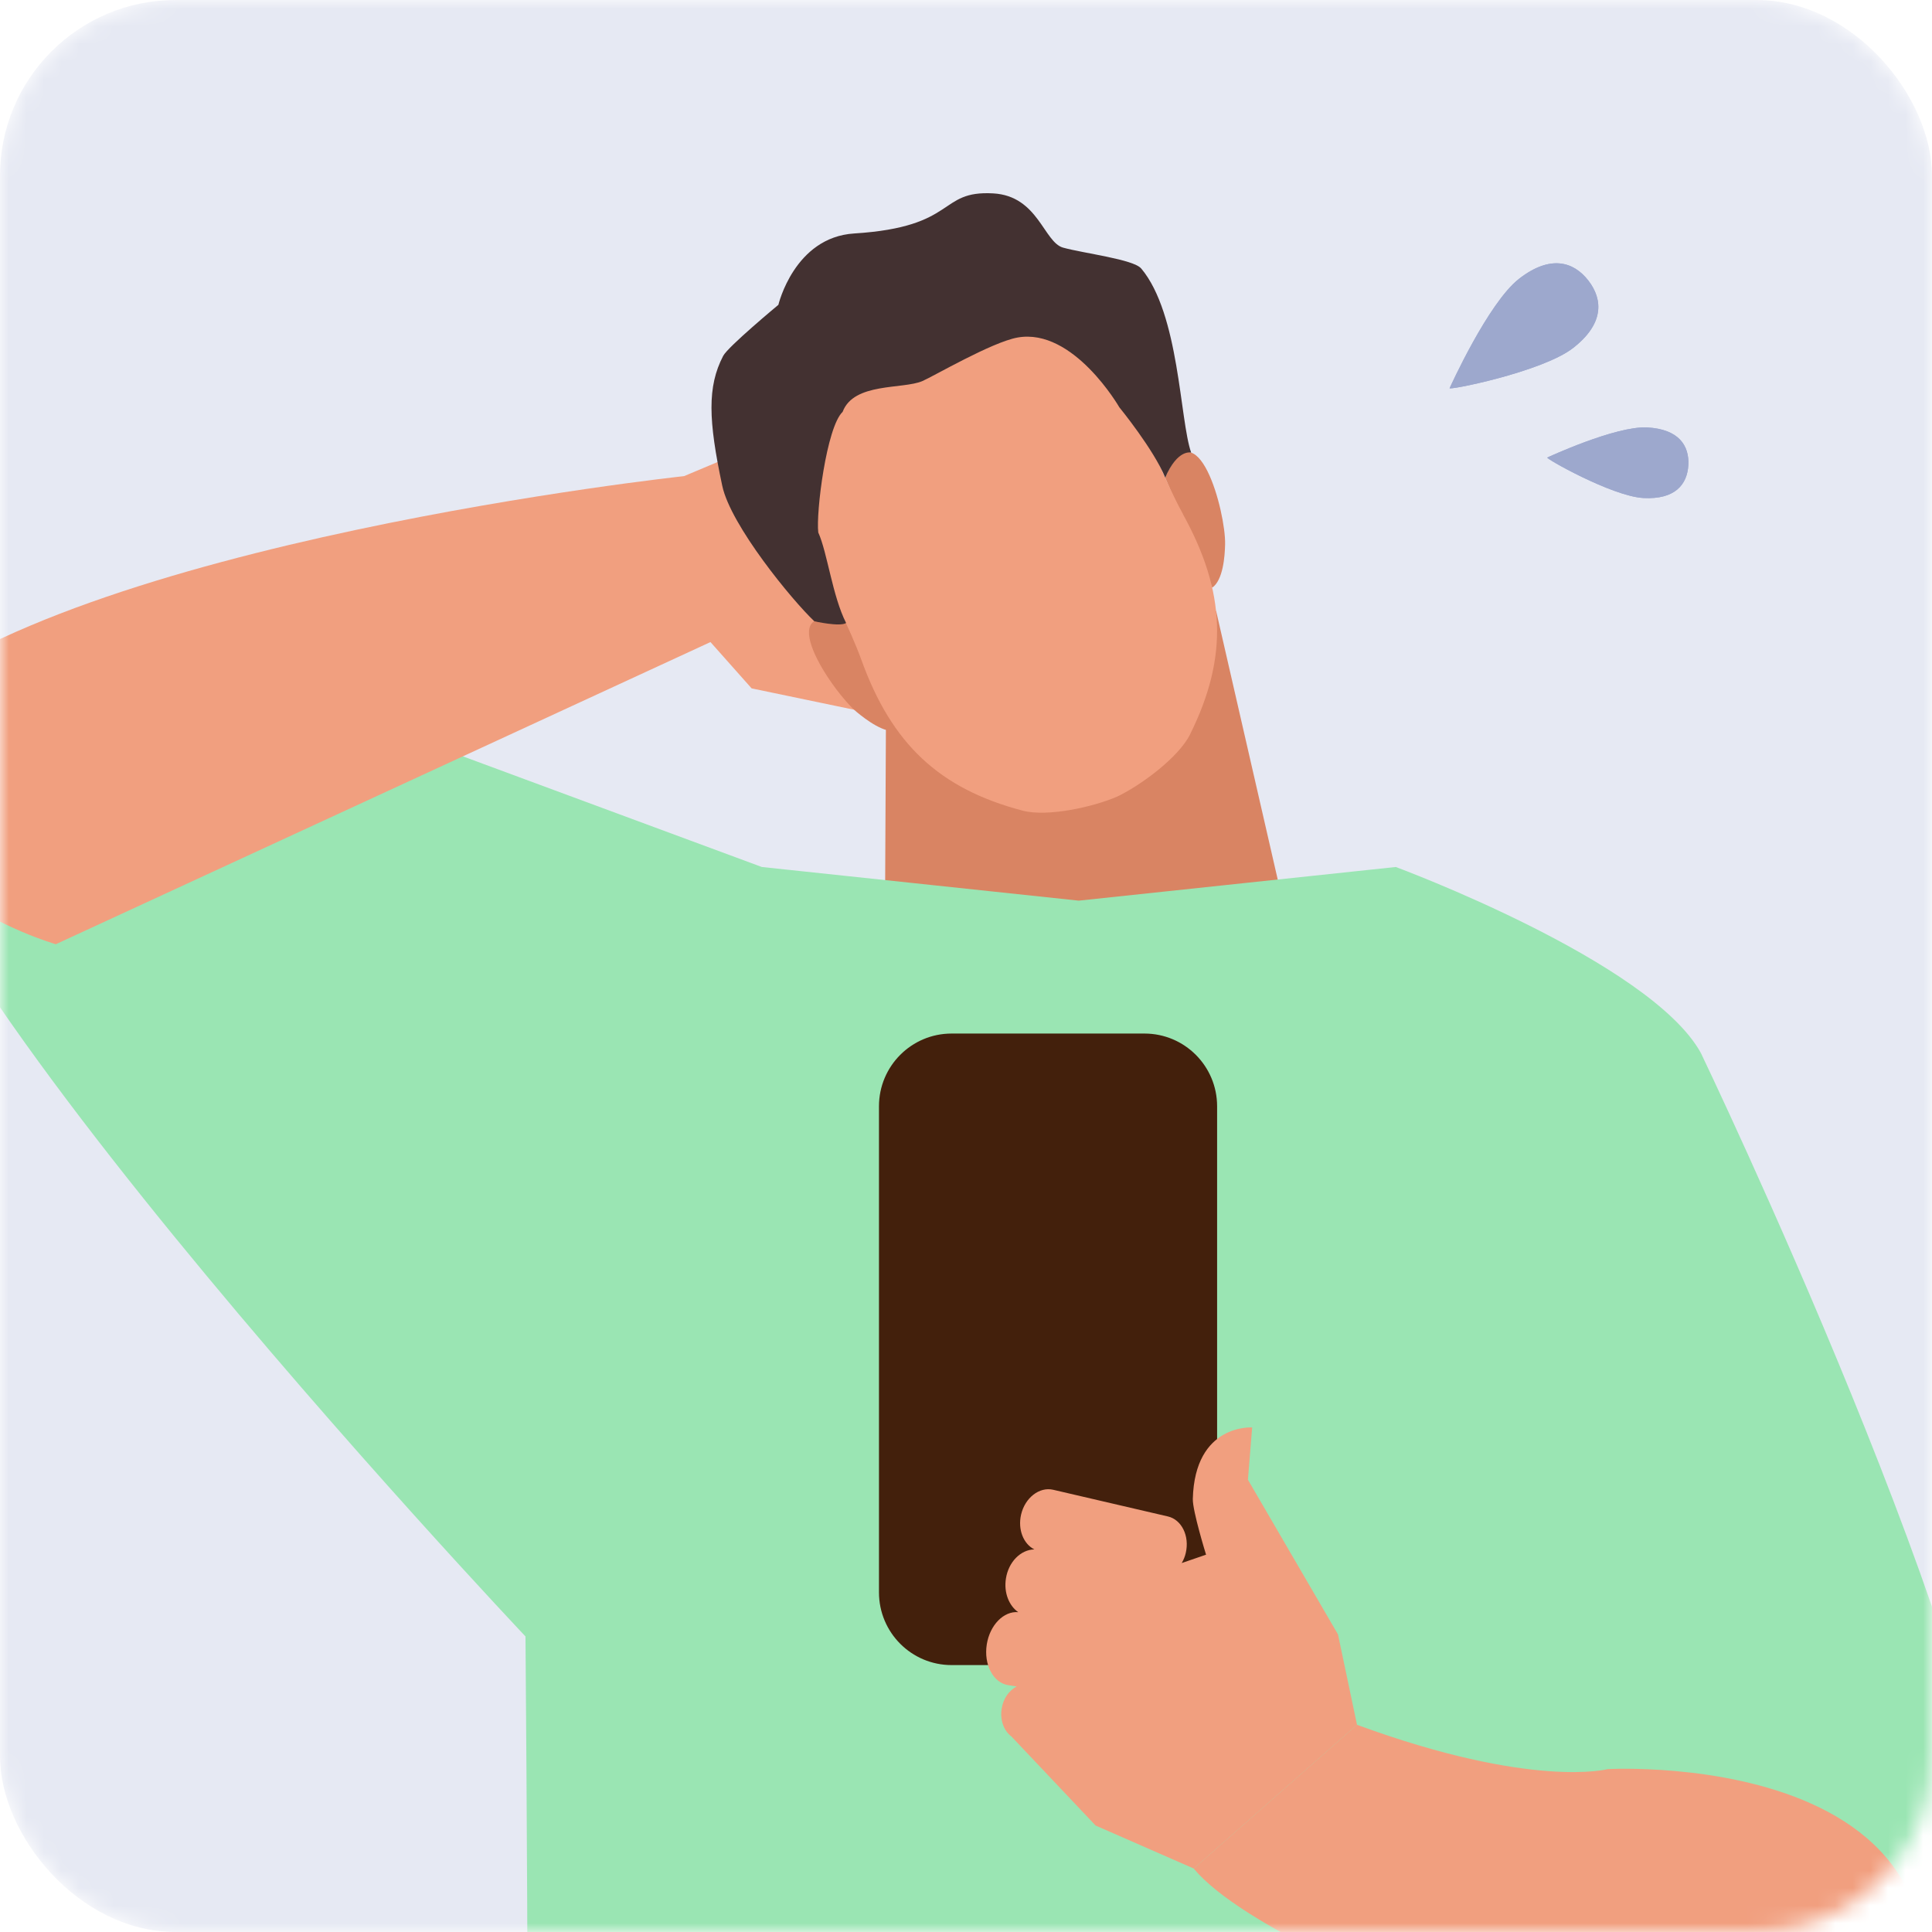 <svg width="110" height="110" viewBox="0 0 110 110" fill="none" xmlns="http://www.w3.org/2000/svg">
<mask id="mask0_6651_10056" style="mask-type:alpha" maskUnits="userSpaceOnUse" x="0" y="0" width="110" height="110">
<rect width="110" height="110" rx="10" fill="#E6E9F3"/>
</mask>
<g mask="url(#mask0_6651_10056)">
<rect width="110" height="110" rx="10" fill="#E6E9F3"/>
<path d="M73.2 52.046L50.384 53.062L50.46 37.268L69.242 34.787L73.2 52.046Z" fill="#D98463"/>
<path d="M96.835 59.941C93.936 54.719 79.471 49.363 79.471 49.363L61.422 51.279L43.376 49.363L18.271 40.071C18.271 40.071 -1.104 33.999 -6.26 41.941C-11.257 49.634 29.919 93.171 29.919 93.171C29.919 93.171 30.327 140.517 29.735 146.301C34.425 149.071 49.795 152.272 61.422 152.319C73.048 152.272 88.419 149.071 93.109 146.301C92.704 142.384 92.766 119.407 92.842 104.98C93.658 104.72 96.835 59.941 96.835 59.941Z" fill="#9AE5B3"/>
<path d="M41.09 36.263L38.946 27.109C38.946 27.109 4.276 30.838 -6.491 40.418C-9.683 50.107 3.178 53.76 3.178 53.76L41.087 36.263H41.09Z" fill="#F19F7F"/>
<path d="M50.727 40.842L52.334 42.592C52.334 42.592 54.247 40.744 51.806 38.357C51.413 37.977 49.543 37.098 49.543 37.098C49.543 37.098 57.295 35.268 59.58 34.505C63.292 33.261 61.613 31.713 61.613 31.713L58.627 31.963L62.072 31.12C63.26 30.831 63.931 29.901 63.581 29.044C63.321 28.397 61.082 28.075 60.205 28.031C61.306 27.702 62.4 26.711 62.032 25.811C61.649 24.87 55.778 25.547 55.778 25.547C56.576 25.33 57.017 24.57 56.764 23.847C56.511 23.124 48.239 24.718 48.239 24.718C48.091 24.758 47.961 24.816 47.838 24.889L43.971 24.997L38.938 27.113L38.761 34.654L42.794 39.193L50.72 40.845L50.727 40.842Z" fill="#F19F7F"/>
<path d="M66.336 27.196C68.152 22.946 69.799 29.167 69.752 30.997C69.737 31.67 69.64 33.026 69.019 33.46L66.336 27.192V27.196Z" fill="#D98463"/>
<path d="M48.171 35.467C43.78 34.042 47.376 39.373 48.784 40.545C49.304 40.975 50.38 41.793 51.12 41.612L48.171 35.467Z" fill="#D98463"/>
<path d="M67.354 29.268C65.448 25.814 63.686 19.72 61.061 18.049C58.01 16.1 54.478 17.406 51.539 18.744C48.6 20.082 45.297 21.894 44.751 25.474C44.286 28.552 47.712 33.891 49.055 37.601C50.774 42.343 53.464 44.907 58.237 46.158C59.645 46.524 62.256 45.945 63.614 45.352C64.946 44.719 67.101 43.127 67.751 41.825C69.95 37.402 69.788 33.684 67.35 29.272L67.354 29.268Z" fill="#F19F7F"/>
<path d="M64.968 15.282C64.531 14.765 61.693 14.422 60.53 14.1C59.429 13.796 59.115 11.159 56.555 11.011C53.37 10.83 54.565 12.921 48.633 13.293C45.225 13.507 44.318 17.355 44.318 17.355C44.318 17.355 41.448 19.735 41.173 20.266C40.264 22.017 40.328 23.926 41.123 27.662C41.603 29.912 45.084 34.161 46.365 35.373C46.365 35.373 47.813 35.702 48.174 35.471C47.395 33.941 47.106 31.456 46.589 30.317C46.452 29.199 47.055 24.32 47.976 23.449C48.608 21.764 51.395 22.176 52.514 21.698C53.128 21.438 56.472 19.478 57.938 19.217C61.119 18.653 63.729 23.188 63.729 23.188C63.729 23.188 65.701 25.601 66.343 27.196C67.051 25.536 67.82 25.771 67.82 25.771C67.166 23.912 67.156 17.883 64.975 15.286L64.968 15.282Z" fill="#433131"/>
<path d="M83.62 82.575L96.835 59.941C96.835 59.941 113.993 95.696 114 108.38C111.133 132.637 87.632 121.566 87.632 121.566L83.62 82.575Z" fill="#9AE5B3"/>
<path d="M65.162 58.846H54.179C51.896 58.846 50.045 60.7 50.045 62.987V90.662C50.045 92.949 51.896 94.803 54.179 94.803H65.162C67.446 94.803 69.297 92.949 69.297 90.662V62.987C69.297 60.7 67.446 58.846 65.162 58.846Z" fill="#43200C"/>
<path d="M76.175 93.049L71.051 84.249L71.293 81.273C71.293 81.273 68.026 81.045 67.914 85.341C67.896 86.028 68.668 88.517 68.668 88.517L67.282 88.994C67.383 88.821 67.466 88.629 67.513 88.416C67.737 87.454 67.278 86.52 66.495 86.34L59.963 84.821C59.18 84.64 58.36 85.273 58.136 86.235C57.941 87.088 58.273 87.909 58.894 88.217C58.125 88.228 57.421 88.918 57.273 89.877C57.147 90.676 57.446 91.421 57.974 91.79C57.15 91.718 56.36 92.517 56.183 93.624C56.002 94.774 56.547 95.812 57.403 95.945L57.887 96.021C57.461 96.238 57.121 96.701 57.031 97.284C56.926 97.938 57.161 98.553 57.587 98.868L62.379 103.938L67.968 106.387L77.262 98.202L76.178 93.049H76.175Z" fill="#F19F7F"/>
<path d="M67.964 106.387L77.258 98.202C87.256 101.869 91.531 100.727 91.531 100.727C91.531 100.727 117.199 99.266 107.338 120.846C105.284 122.882 73.254 112.756 67.964 106.387Z" fill="#F19F7F"/>
<path d="M86.496 15.867C88.263 14.498 89.591 14.885 90.436 15.976C91.282 17.068 91.325 18.45 89.558 19.819C87.79 21.189 82.312 22.27 82.54 22.093C82.54 22.093 84.728 17.236 86.496 15.867Z" fill="#9DA8CD"/>
<path d="M86.496 15.867C88.263 14.498 89.591 14.885 90.436 15.976C91.282 17.068 91.325 18.45 89.558 19.819C87.79 21.189 82.312 22.27 82.54 22.093C82.54 22.093 84.728 17.236 86.496 15.867Z" fill="#9DA8CD"/>
<path d="M93.785 24.337C95.582 24.434 96.186 25.368 96.127 26.477C96.067 27.587 95.366 28.451 93.57 28.355C91.773 28.259 87.869 26.035 88.101 26.048C88.101 26.048 91.988 24.241 93.785 24.337Z" fill="#9DA8CD"/>
<path d="M93.785 24.337C95.582 24.434 96.186 25.368 96.127 26.477C96.067 27.587 95.366 28.451 93.57 28.355C91.773 28.259 87.869 26.035 88.101 26.048C88.101 26.048 91.988 24.241 93.785 24.337Z" fill="#9DA8CD"/>
</g>
</svg>
